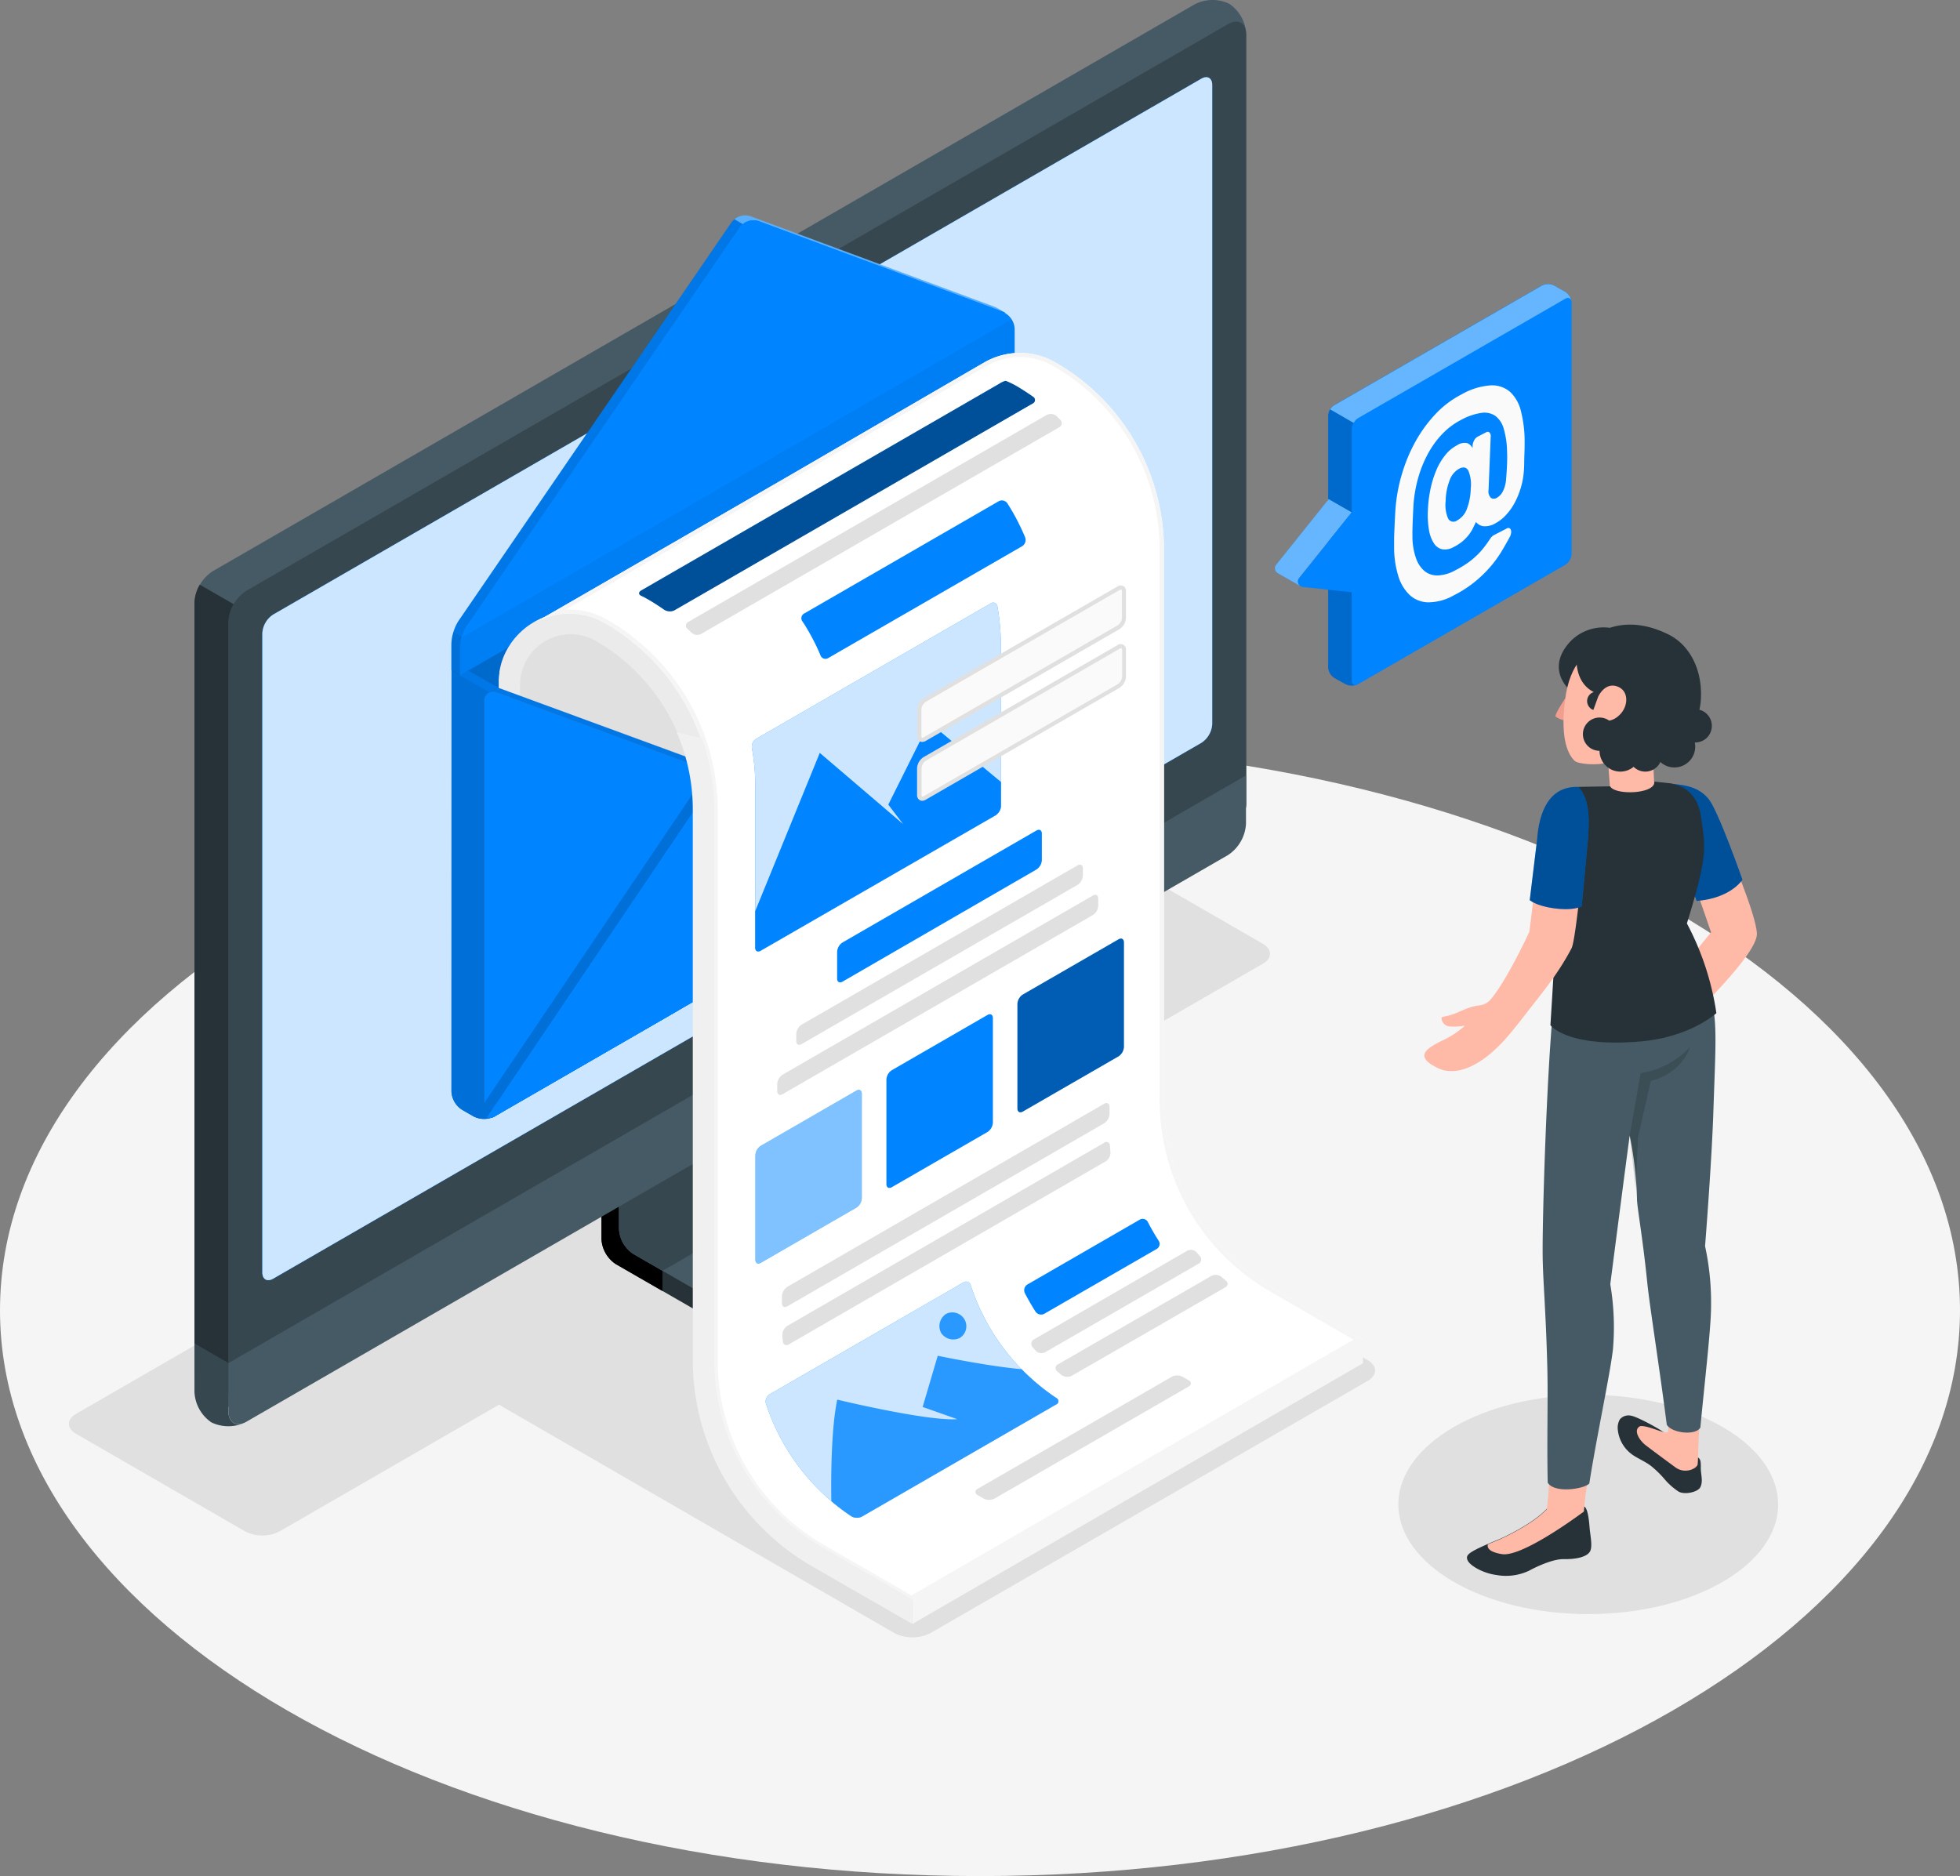 <svg xmlns="http://www.w3.org/2000/svg" width="471.22" height="451.069" viewBox="0 0 471.22 451.069"><rect x="0" y="0" width="471.22" height="451.069" fill="#808080" stroke="none"/><g id="Group_137" data-name="Group 137" transform="translate(-13.44 -34.98)"><path id="Path_8069" data-name="Path 8069" d="M484.66,350.02c0,75.127-105.486,136.03-235.61,136.03S13.44,425.147,13.44,350.02,118.926,213.99,249.05,213.99,484.66,274.893,484.66,350.02Z" fill="#f5f5f5"></path><path id="Path_8070" data-name="Path 8070" d="M228.47,427.63l-96.95-56c-2.4-1.38-2.4-3.62,0-5L236.59,306a9.57,9.57,0,0,1,8.66,0l97,56c2.39,1.38,2.39,3.61,0,5L237.13,427.63a9.57,9.57,0,0,1-8.66,0Z" fill="#e0e0e0"></path><path id="Path_8071" data-name="Path 8071" d="M440.93,396.7c0,14.558-20.438,26.36-45.65,26.36s-45.65-11.8-45.65-26.36,20.438-26.36,45.65-26.36S440.93,382.142,440.93,396.7Z" fill="#e0e0e0"></path><path id="Path_8072" data-name="Path 8072" d="M72.36,403.17,31.72,379.71c-2.29-1.32-2.29-3.47,0-4.79L268.11,238.44a9.19,9.19,0,0,1,8.3,0l40.64,23.46c2.29,1.33,2.29,3.47,0,4.79L80.66,403.17a9.13,9.13,0,0,1-8.3,0Z" fill="#e0e0e0"></path><path id="Path_8073" data-name="Path 8073" d="M218.44,356.71l34.94-20.2c3.6-2.08,5.4-4.81,5.4-7.53v-4.86l-36.25-20.44a7.7,7.7,0,0,1-3.48-6V260.39l-61,35.26v37.27a7.7,7.7,0,0,0,3.48,6l30.84,17.77c7.19,4.18,18.87,4.18,26.07.02Z" fill="#263238"></path><path id="Path_8074" data-name="Path 8074" d="M172.7,340.54v4.84l-11.19-6.44a7.7,7.7,0,0,1-3.47-6V295.65l11.62-6.71c.25,2.95.51,6,.75,9l-8.15,4.72V330.5a7.65,7.65,0,0,0,3.47,6Z"></path><path id="Path_8075" data-name="Path 8075" d="M162.25,330.49a7.67,7.67,0,0,0,3.48,6l26.62,15.34c7.21,4.16,18.89,4.16,26.09,0l34.95-20.2c7.21-4.15,7.21-10.89,0-15l-26.64-15.35a7.68,7.68,0,0,1-3.48-6v-27.9l-61,35.26Z" fill="#455a64"></path><path id="Path_8076" data-name="Path 8076" d="M233.84,305.35l-7.08-4.09a7.68,7.68,0,0,1-3.48-6V267.38l-61,35.26v27.85a7.67,7.67,0,0,0,3.48,6l7,4Z" fill="#37474f"></path><path id="Path_8077" data-name="Path 8077" d="M258.79,324.12V329c0,2.73-1.81,5.44-5.4,7.53L218.45,356.7A26.17,26.17,0,0,1,206,359.79V355a26.17,26.17,0,0,0,12.45-3.09l34.94-20.21c3.61-2.12,5.4-4.85,5.4-7.58Z" fill="#37474f"></path><path id="Path_8078" data-name="Path 8078" d="M64.27,372.33a9.32,9.32,0,0,0,8.43-.16l236-136.25a9.6,9.6,0,0,0,4.35-7.53V43.28A9.3,9.3,0,0,0,309,35.91a9.3,9.3,0,0,0-8.42.16l-236,136.25a9.58,9.58,0,0,0-4.34,7.52V365a9.34,9.34,0,0,0,4.03,7.33Z" fill="#455a64"></path><path id="Path_8079" data-name="Path 8079" d="M72.7,372.16l236-136.24a9.61,9.61,0,0,0,4.34-7.53V43.28c0-2.77-1.94-3.9-4.34-2.51L72.7,177a9.61,9.61,0,0,0-4.35,7.53v185.1C68.35,372.43,70.3,373.55,72.7,372.16Z" fill="#37474f"></path><path id="Path_8080" data-name="Path 8080" d="M72.06,377.13a9.42,9.42,0,0,1-7.79-.16,9.35,9.35,0,0,1-4.08-7.39V358l8.16,4.72V374.3c0,2.53,1.65,3.7,3.71,2.83Z" fill="#37474f"></path><path id="Path_8081" data-name="Path 8081" d="M68.35,362.72v11.57c0,2.77,2,3.9,4.35,2.51l236-136.25A9.61,9.61,0,0,0,313,233V221.41Z" fill="#455a64"></path><path id="Path_8082" data-name="Path 8082" d="M76.51,340.91V187.25a5.76,5.76,0,0,1,2.61-4.51L302.27,53.9c1.44-.83,2.61-.16,2.61,1.5V209.06a5.76,5.76,0,0,1-2.61,4.52L79.11,342.42C77.67,343.25,76.51,342.57,76.51,340.91Z" fill="#0084ff"></path><path id="Path_8083" data-name="Path 8083" d="M76.51,340.91V187.25a5.76,5.76,0,0,1,2.61-4.51L302.27,53.9c1.44-.83,2.61-.16,2.61,1.5V209.06a5.76,5.76,0,0,1-2.61,4.52L79.11,342.42C77.67,343.25,76.51,342.57,76.51,340.91Z" fill="#0084ff"></path><path id="Path_8084" data-name="Path 8084" d="M76.51,340.91V187.25a5.76,5.76,0,0,1,2.61-4.51L302.27,53.9c1.44-.83,2.61-.16,2.61,1.5V209.06a5.76,5.76,0,0,1-2.61,4.52L79.11,342.42C77.67,343.25,76.51,342.57,76.51,340.91Z" fill="#fff" opacity="0.8"></path><path id="Path_8085" data-name="Path 8085" d="M190.69,296.39a8,8,0,0,0-3.59,6.23c0,2.29,1.61,3.22,3.59,2.07a7.92,7.92,0,0,0,3.6-6.22c0-2.3-1.61-3.23-3.6-2.08Z" fill="#0084ff"></path><path id="Path_8086" data-name="Path 8086" d="M69.63,180.25a9.23,9.23,0,0,0-1.28,4.29V362.72L60.19,358V179.84a8.89,8.89,0,0,1,1.28-4.29Z" fill="#263238"></path><path id="Path_8087" data-name="Path 8087" d="M122,196.15l133.38-77,5.34,3.08a5.57,5.57,0,0,1,2.51,4.35V225a5.55,5.55,0,0,1-2.51,4.34L132.31,303.42a5.61,5.61,0,0,1-5,0l-2.83-1.64a5.55,5.55,0,0,1-2.51-4.34Z" fill="#0084ff"></path><path id="Path_8088" data-name="Path 8088" d="M122,196.15l133.38-77,5.34,3.08a5.57,5.57,0,0,1,2.51,4.35V225a5.55,5.55,0,0,1-2.51,4.34L132.31,303.42a5.61,5.61,0,0,1-5,0l-2.83-1.64a5.55,5.55,0,0,1-2.51-4.34Z" opacity="0.2"></path><path id="Path_8089" data-name="Path 8089" d="M254.6,110.49l.54-.3-2.07-1.2a3.941,3.941,0,0,0-.55-.26L193.82,87a4.06,4.06,0,0,0-4.51,1.44L123.65,184.3a11.34,11.34,0,0,0-1.7,5.48v6.37l2,1.18,131.34-78.19v-6.37a4.3,4.3,0,0,0-.69-2.28Z" fill="#0084ff"></path><path id="Path_8090" data-name="Path 8090" d="M192,88.87a3.32,3.32,0,0,0-.68.72l-65.67,95.89a10.2,10.2,0,0,0-1.22,2.74l-2-1.18a13.1,13.1,0,0,1,.53-1.45c.09-.2.18-.39.28-.58v-.09a5.229,5.229,0,0,1,.35-.58l65.66-95.89a3.19,3.19,0,0,1,.33-.4l.35-.32Z" opacity="0.1"></path><path id="Path_8091" data-name="Path 8091" d="M255.12,110.18a3.2,3.2,0,0,0-.56-.27L195.85,88.15a4,4,0,0,0-3.82.72l-2-1.18a4.07,4.07,0,0,1,3.83-.72l58.7,21.75a3.11,3.11,0,0,1,.55.27Z" fill="#fff" opacity="0.35"></path><path id="Path_8092" data-name="Path 8092" d="M123.3,184.88a6.363,6.363,0,0,1,.35-.58,6.366,6.366,0,0,0-.35.58Z" fill="#0084ff"></path><path id="Path_8093" data-name="Path 8093" d="M189.64,88l.35-.32Z" fill="#0084ff"></path><path id="Path_8094" data-name="Path 8094" d="M122.42,187.05a12.562,12.562,0,0,1,.53-1.46,12.559,12.559,0,0,0-.53,1.46Z" fill="#0084ff"></path><path id="Path_8095" data-name="Path 8095" d="M123,185.55c.09-.2.18-.39.28-.58A2.063,2.063,0,0,0,123,185.55Z" fill="#0084ff"></path><path id="Path_8096" data-name="Path 8096" d="M123,185.59Z" opacity="0.2"></path><path id="Path_8097" data-name="Path 8097" d="M122.42,187.05v0Z" opacity="0.2"></path><path id="Path_8098" data-name="Path 8098" d="M189.99,87.69Z" opacity="0.2"></path><path id="Path_8099" data-name="Path 8099" d="M123.25,185a.41.41,0,0,1,0-.09A.41.41,0,0,0,123.25,185Z" opacity="0.2"></path><path id="Path_8100" data-name="Path 8100" d="M189.31,88.41a4.123,4.123,0,0,1,.33-.4,4.122,4.122,0,0,0-.33.4Z" opacity="0.2"></path><path id="Path_8101" data-name="Path 8101" d="M191.35,89.59l-65.67,95.89A11.44,11.44,0,0,0,124,191v6.37l133.38-77V114a4.62,4.62,0,0,0-2.81-4L195.85,88.16a4,4,0,0,0-4.5,1.43Z" fill="#0084ff"></path><path id="Path_8102" data-name="Path 8102" d="M257.37,114a4.35,4.35,0,0,0-.71-2.24l-132.2,76.51A9.8,9.8,0,0,0,124,191v6.37l133.38-77Z" opacity="0.05"></path><path id="Path_8103" data-name="Path 8103" d="M181.11,209.46a51.72,51.72,0,0,1,4.09,20.18v3.89l-49.82,26V199.65a15,15,0,0,1,.39-3.43c.1-.44.23-.87.36-1.3l.22-.64a13.871,13.871,0,0,1,.84-1.84,14.649,14.649,0,0,1,1.92-2.76c.21-.25.44-.49.67-.72s.48-.46.73-.68a15.19,15.19,0,0,1,17.65-1.77s.88-.36,2.5-1a52.08,52.08,0,0,1,17.58,18.15,53.723,53.723,0,0,1,2.87,5.8Z" fill="#e0e0e0"></path><path id="Path_8104" data-name="Path 8104" d="M341.11,362.75l-108.3,62.67v-5.88L341.1,356.87Z" fill="#f5f5f5"></path><path id="Path_8105" data-name="Path 8105" d="M181.11,209.46a53.72,53.72,0,0,0-2.87-5.79q-1.19-2.05-2.56-4c-.25-.36-.51-.72-.78-1.07s-.48-.65-.73-1-.42-.54-.64-.8l-.21-.26-.82-1a5.087,5.087,0,0,0-.38-.43c-.21-.25-.44-.5-.66-.74-.5-.55-1-1.09-1.55-1.6-.3-.31-.6-.61-.91-.89a3.253,3.253,0,0,0-.27-.26l-.84-.77c-.33-.3-.66-.59-1-.87s-.55-.47-.84-.7a4.781,4.781,0,0,0-.42-.34c-.32-.26-.65-.51-1-.76s-.85-.64-1.29-1a13.9,13.9,0,0,0-1.34-.92l-1.36-.88-.26-.16-1.17-.7c-.35-.2-.71-.39-1.06-.56a20.1,20.1,0,0,0-1.87-.79,18.769,18.769,0,0,0-2.12-.61l-.71-.14a17.341,17.341,0,0,0-2.86-.24h-.77a10.543,10.543,0,0,0-1.13.09l-.63.08-.41.06a3.89,3.89,0,0,0-.47.09h-.06l-.7.16a5.258,5.258,0,0,0-.53.15l-.27.08q-.28.08-.57.18a13.66,13.66,0,0,0-1.5.58c-.3.13-.6.28-.9.43a1.3,1.3,0,0,0-.26.14c-.16.08-.33.17-.49.27l-.47.29a16.938,16.938,0,0,0-1.66,1.15s-.06.05-.08.07c-.27.22-.54.44-.81.69l-.56.53c-.11.1-.21.21-.31.31a18.229,18.229,0,0,0-1.39,1.64c-.18.24-.35.48-.51.73s-.38.58-.56.89a9.749,9.749,0,0,0-.49.9,13.067,13.067,0,0,0-.57,1.26c-.08.2-.17.41-.24.63s-.07.19-.1.28c-.11.32-.2.64-.29,1s-.17.64-.23,1a6.42,6.42,0,0,0-.13.66,2.169,2.169,0,0,0,0,.25c0,.22-.07.43-.09.64s-.06.57-.07.86,0,.79,0,1.2v47.77h5.14V199.66a12.17,12.17,0,0,1,18.27-10.55,47,47,0,0,1,19.48,21.82l6.1,1.45c-.44-.98-.82-1.96-1.22-2.92Z" fill="#ebebeb"></path><path id="Path_8106" data-name="Path 8106" d="M259.8,226.27a1.211,1.211,0,0,1-.14.2l-55.59-17.62a9.58,9.58,0,0,0-12,3.69l-59.42,88.32-2.2,1.27a1.79,1.79,0,0,1-1.7.19l61.11-91a9.62,9.62,0,0,1,12-3.7Z" fill="#0084ff"></path><path id="Path_8107" data-name="Path 8107" d="M186.59,221.21l.14-.12-54.09,79.77-2.2,1.27a1.82,1.82,0,0,1-1.7.19l55.73-82.4Z" fill="#fff" opacity="0.4"></path><path id="Path_8108" data-name="Path 8108" d="M259.8,226.27a1.211,1.211,0,0,1-.14.2l-55.59-17.63a9.57,9.57,0,0,0-12,3.7l-2.2-1.28a9.6,9.6,0,0,1,12-3.68Z" fill="#fff" opacity="0.4"></path><path id="Path_8109" data-name="Path 8109" d="M263.13,125.94c-.12-.72-.5-.92-1-.58a2.89,2.89,0,0,0-.64.66l-.28.39L206.36,209.8l-8.19,11.41a4.67,4.67,0,0,1-4.51,1.69l-7.07-1.68-54-19.87a2.75,2.75,0,0,0-1.1,0,2,2,0,0,0-.41.13l2-1.18,51.74,19,6.81,2.44a4.65,4.65,0,0,0,4.51-1.69l8.19-11.4,55.12-83.78a2.2,2.2,0,0,1,.62-.57l-4.77-2.75,2-1.15,3.3,1.9a5.72,5.72,0,0,1,2.53,3.64Z" fill="#0084ff"></path><path id="Path_8110" data-name="Path 8110" d="M206.36,209.79l-8.19,11.41a4.67,4.67,0,0,1-4.51,1.69l-7.07-1.68.14-.12.34-.54,4.63,1.1a4.65,4.65,0,0,0,4.51-1.69l8.11-11.28Z" fill="#fff" opacity="0.4"></path><path id="Path_8111" data-name="Path 8111" d="M260.67,122.21l-3.3-1.9-2,1.15,4.77,2.75a2.1,2.1,0,0,0-.62.57L204.4,208.56l-.08.11,2,1.11,54.85-83.39.28-.39a2.891,2.891,0,0,1,.64-.66c.49-.34.87-.14,1,.58a5.72,5.72,0,0,0-2.42-3.71Z" opacity="0.1"></path><path id="Path_8112" data-name="Path 8112" d="M133.72,202.94,122,196.15V297.44a5.55,5.55,0,0,0,2.51,4.34l2.83,1.63a5.58,5.58,0,0,0,5,0l1.41-.82Z" fill="#0084ff"></path><path id="Path_8113" data-name="Path 8113" d="M133.72,202.94,122,196.15V297.44a5.55,5.55,0,0,0,2.51,4.34l2.83,1.63a5.58,5.58,0,0,0,5,0l1.41-.82Z" opacity="0.15"></path><path id="Path_8114" data-name="Path 8114" d="M261.21,126.41v97.32a5,5,0,0,1-.78,2.54,5.2,5.2,0,0,1-1.47,1.64l-.09.06-.17.11-128.36,74.1a2.383,2.383,0,0,1-.49.23,3.191,3.191,0,0,1,0-.45v-98.4a2.18,2.18,0,0,1,2.82-2.22l54,19.87,7.07,1.68a4.67,4.67,0,0,0,4.51-1.69l8.19-11.41Z" fill="#455a64"></path><path id="Path_8115" data-name="Path 8115" d="M263.18,126.57V225a5.11,5.11,0,0,1-.78,2.54,5.48,5.48,0,0,1-1.47,1.65h-.1a1.53,1.53,0,0,1-.16.11L132.31,303.4a1.79,1.79,0,0,1-1.71.2,1.52,1.52,0,0,1-.75-1.2,3.191,3.191,0,0,1,0-.45v-98.4a2.18,2.18,0,0,1,2.82-2.22l54,19.87,7.07,1.68a4.67,4.67,0,0,0,4.51-1.69l8.19-11.41,54.85-83.39.28-.39c.85-1.27,1.61-1,1.61.57Z" fill="#0084ff"></path><path id="Path_8116" data-name="Path 8116" d="M260.67,229.31l.17-.11.09-.06a5.321,5.321,0,0,0,1.47-1.64,5.11,5.11,0,0,0,.78-2.5l-56.81-15.2,38,28.9Z" fill="#0084ff"></path><path id="Path_8117" data-name="Path 8117" d="M260.67,229.31l.17-.11.09-.06a5.321,5.321,0,0,0,1.47-1.64,5.11,5.11,0,0,0,.78-2.5l-56.81-15.2,38,28.9Z" opacity="0.2"></path><path id="Path_8118" data-name="Path 8118" d="M129.8,302a1.73,1.73,0,0,0,.78,1.65,1.75,1.75,0,0,0,1.71-.19l44.2-25.51,10.09-56.69-56.8,79.12Z" fill="#0084ff"></path><path id="Path_8119" data-name="Path 8119" d="M192,212.53l-61.46,91.08a1.73,1.73,0,0,1-.78-1.65v-1.63l60-89Z" opacity="0.15"></path><path id="Path_8120" data-name="Path 8120" d="M262.4,227.5a5.32,5.32,0,0,1-1.47,1.64l-.09.06L132.31,303.41a1.75,1.75,0,0,1-1.71.19l61.47-91.09a9.65,9.65,0,0,1,12.08-3.71Z" fill="#0084ff"></path><path id="Path_8121" data-name="Path 8121" d="M262.4,227.5a5.2,5.2,0,0,1-1.47,1.64l-.09.06L132.31,303.41a1.81,1.81,0,0,1-1.71.19l1.71-2.72L258.6,228l.1-.06a5.109,5.109,0,0,0,1.33-1.44Z" fill="#0084ff"></path><path id="Path_8122" data-name="Path 8122" d="M122.42,187l2,1.18A10,10,0,0,0,124,191v6.36l-2-1.18v-6.37a10,10,0,0,1,.42-2.81Z" opacity="0.15"></path><path id="Path_8123" data-name="Path 8123" d="M133.15,200.26l-2.04,1.18-2.06-1.19-5.07-2.92,1.97-1.17,7.2,4.1Z" fill="#0084ff"></path><path id="Path_8124" data-name="Path 8124" d="M133.24,200.3,126,196.16l-2,1.17,5.07,2.92,2.06,1.19.39-.12a2.75,2.75,0,0,1,1.1,0l4.1,1.52,47.11,17.34.74-1.09Z" opacity="0.1"></path><path id="Path_8125" data-name="Path 8125" d="M340.86,357.06,232.57,419.73l-21.64-12.5a51.91,51.91,0,0,1-26-45V229.83a51.71,51.71,0,0,0-4.08-20.18,53.72,53.72,0,0,0-2.87-5.79,51.89,51.89,0,0,0-19-19,17.09,17.09,0,0,0-16.56-.42l12.9-7.44,47.58-27.47,46.95-27.28.14-.08a17.13,17.13,0,0,1,17.28,0,51.94,51.94,0,0,1,26,45V299.58a51.94,51.94,0,0,0,26,45Z" fill="#fff"></path><path id="Path_8126" data-name="Path 8126" d="M258.64,119.83v1a16.07,16.07,0,0,1,8.13,2.22,50.9,50.9,0,0,1,25.47,44.11V299.58a53.11,53.11,0,0,0,26.47,45.85l20.15,11.64-106.29,61.5-21.15-12.21A51,51,0,0,1,186,362.26V229.83A52.9,52.9,0,0,0,159.48,184a18,18,0,0,0-9.13-2.48h-.88l6.35-3.66,47.58-27.48,47-27.28.12-.07a16.32,16.32,0,0,1,8.15-2.21v-1m0,0a17.34,17.34,0,0,0-8.65,2.34l-.14.08L202.9,149.53,155.32,177l-12.9,7.44a17.36,17.36,0,0,1,7.93-1.93,17.06,17.06,0,0,1,8.63,2.35,51.89,51.89,0,0,1,19,19,53.723,53.723,0,0,1,2.87,5.79A51.71,51.71,0,0,1,185,229.83V362.26a51.91,51.91,0,0,0,26,45l21.64,12.5,108.29-62.67-21.65-12.5a51.94,51.94,0,0,1-26-45V167.16a51.941,51.941,0,0,0-26-45,17.19,17.19,0,0,0-8.629-2.349Z" fill="#f5f5f5"></path><path id="Path_8127" data-name="Path 8127" d="M232.81,419.54,211.17,407a51.92,51.92,0,0,1-26-45V229.64a51.74,51.74,0,0,0-3-17.26l-6.1-1.45.33.76a46.43,46.43,0,0,1,3.6,17.95V362.07a57.25,57.25,0,0,0,28.53,49.42L230.28,424l2.53,1.42Z" fill="#f0f0f0"></path><path id="Path_8128" data-name="Path 8128" d="M212.51,193.23l46.65-26.91a1.78,1.78,0,0,0,.74-2.15c-.63-1.53-1.35-3-2.12-4.5q-1-1.87-2.14-3.66a1.59,1.59,0,0,0-2.12-.5l-46.66,26.93a1.3,1.3,0,0,0-.61,1.78l.66,1a53.3,53.3,0,0,1,3,5.53c.27.59.54,1.19.79,1.8a1.27,1.27,0,0,0,1.81.68Z" fill="#0084ff"></path><path id="Path_8129" data-name="Path 8129" d="M182,187.4l86.08-49.68a1.11,1.11,0,0,0,.26-1.83l-.89-.86a2.13,2.13,0,0,0-2.4-.26L179,184.46a1,1,0,0,0-.2,1.77l.88.85a2,2,0,0,0,2.32.32Z" fill="#e0e0e0"></path><path id="Path_8130" data-name="Path 8130" d="M173.12,181.57c-.55-.38-1.1-.76-1.67-1.13-.85-.55-1.72-1.08-2.61-1.58a12.576,12.576,0,0,0-1.23-.63c-.69-.32-.69-.87,0-1.29l86.12-49.72a4.92,4.92,0,0,1,1.48-.68l.18.07a20.441,20.441,0,0,1,2.49,1.22c1.34.79,2.65,1.64,3.91,2.53a.91.91,0,0,1-.09,1.64l-86.1,49.71a2.53,2.53,0,0,1-2.48-.14Z" fill="#0084ff"></path><path id="Path_8131" data-name="Path 8131" d="M173.12,181.57c-.55-.38-1.1-.76-1.67-1.13-.85-.55-1.72-1.08-2.61-1.58a12.576,12.576,0,0,0-1.23-.63c-.69-.32-.69-.87,0-1.29l86.12-49.72a4.92,4.92,0,0,1,1.48-.68l.18.07a20.441,20.441,0,0,1,2.49,1.22c1.34.79,2.65,1.64,3.91,2.53a.91.91,0,0,1-.09,1.64l-86.1,49.71a2.53,2.53,0,0,1-2.48-.14Z" opacity="0.4"></path><path id="Path_8132" data-name="Path 8132" d="M254.1,228.71v-37c0-1.19-.06-4.33-.19-5.5a49.291,49.291,0,0,0-.68-5.44,1,1,0,0,0-1.58-.72l-56.43,32.57a2.25,2.25,0,0,0-1,2.22,52.191,52.191,0,0,1,.8,8.6v39.37c0,.82.58,1.16,1.3.75L252.81,231a2.87,2.87,0,0,0,1.29-2.29Z" fill="#0084ff"></path><path id="Path_8133" data-name="Path 8133" d="M254.1,228.71v-37c0-1.19-.06-4.33-.19-5.5a49.291,49.291,0,0,0-.68-5.44,1,1,0,0,0-1.58-.72l-56.43,32.57a2.25,2.25,0,0,0-1,2.22,52.191,52.191,0,0,1,.8,8.6v39.37c0,.82.58,1.16,1.3.75L252.81,231a2.87,2.87,0,0,0,1.29-2.29Z" fill="#fff" opacity="0.8"></path><path id="Path_8134" data-name="Path 8134" d="M236.86,208.68,227,228.44l3.58,4.69L210.53,216,195,254.06v8.76c0,.82.58,1.16,1.3.75L252.81,231a2.87,2.87,0,0,0,1.29-2.25V223Z" fill="#0084ff"></path><path id="Path_8135" data-name="Path 8135" d="M216,261.58l46.62-26.92c.72-.41,1.3-.08,1.3.75v6.38a2.86,2.86,0,0,1-1.3,2.25L216,271c-.72.41-1.3.08-1.3-.75v-6.38a2.86,2.86,0,0,1,1.3-2.29Z" fill="#0084ff"></path><path id="Path_8136" data-name="Path 8136" d="M206.18,281.33l66.31-38.28c.72-.42,1.3-.08,1.3.75v1.69a2.87,2.87,0,0,1-1.3,2.25L206.18,286c-.72.42-1.3.08-1.3-.75v-1.69a2.89,2.89,0,0,1,1.3-2.23Z" fill="#e0e0e0"></path><path id="Path_8137" data-name="Path 8137" d="M201.6,293.36l74.58-43.06c.72-.41,1.3-.08,1.3.75v1.69a2.86,2.86,0,0,1-1.3,2.25L201.6,298.05c-.72.41-1.3.08-1.3-.75v-1.69a2.88,2.88,0,0,1,1.3-2.25Z" fill="#e0e0e0"></path><path id="Path_8138" data-name="Path 8138" d="M196.34,310.48l23-13.28c.71-.41,1.29-.07,1.29.75v25.13a2.87,2.87,0,0,1-1.29,2.25l-23,13.28c-.71.41-1.29.08-1.29-.75V312.73a2.87,2.87,0,0,1,1.29-2.25Z" fill="#0084ff"></path><path id="Path_8139" data-name="Path 8139" d="M196.34,310.48l23-13.28c.71-.41,1.29-.07,1.29.75v25.13a2.87,2.87,0,0,1-1.29,2.25l-23,13.28c-.71.41-1.29.08-1.29-.75V312.73a2.87,2.87,0,0,1,1.29-2.25Z" fill="#fff" opacity="0.5"></path><path id="Path_8140" data-name="Path 8140" d="M227.85,292.29l23-13.28c.72-.41,1.3-.07,1.3.75V304.9a2.89,2.89,0,0,1-1.3,2.25l-23,13.27c-.72.41-1.3.08-1.3-.75V294.54a2.86,2.86,0,0,1,1.3-2.25Z" fill="#0084ff"></path><path id="Path_8141" data-name="Path 8141" d="M259.35,274.1l23-13.27c.72-.42,1.3-.08,1.3.75v25.13a2.87,2.87,0,0,1-1.3,2.25l-23,13.27c-.72.41-1.3.08-1.3-.75V276.35A2.86,2.86,0,0,1,259.35,274.1Z" fill="#0084ff"></path><path id="Path_8142" data-name="Path 8142" d="M259.35,274.1l23-13.27c.72-.42,1.3-.08,1.3.75v25.13a2.87,2.87,0,0,1-1.3,2.25l-23,13.27c-.72.41-1.3.08-1.3-.75V276.35A2.86,2.86,0,0,1,259.35,274.1Z" opacity="0.3"></path><path id="Path_8143" data-name="Path 8143" d="M278.89,305.06l-76.16,44c-.72.41-1.3.07-1.3-.75v-1.69a2.89,2.89,0,0,1,1.3-2.25l76.16-44c.71-.41,1.3-.07,1.3.75v1.69A2.86,2.86,0,0,1,278.89,305.06Z" fill="#e0e0e0"></path><path id="Path_8144" data-name="Path 8144" d="M203.11,358.2l76.17-44a2.51,2.51,0,0,0,1.13-2.24c-.05-.49-.09-1-.13-1.48a.84.84,0,0,0-1.38-.74l-76.14,44a2.66,2.66,0,0,0-1.23,2.24c0,.5.07,1,.12,1.5a.9.9,0,0,0,1.46.72Z" fill="#e0e0e0"></path><path id="Path_8145" data-name="Path 8145" d="M245.08,343.31l-46.64,26.93a2,2,0,0,0-.86,2.19,52,52,0,0,0,20.54,27.11,2.66,2.66,0,0,0,2.55.07l46.68-26.95a.84.84,0,0,0,0-1.56A52.06,52.06,0,0,1,246.82,344a1.14,1.14,0,0,0-1.74-.69Z" fill="#0084ff"></path><path id="Path_8146" data-name="Path 8146" d="M245.08,343.31l-46.64,26.93a2,2,0,0,0-.86,2.19,52,52,0,0,0,20.54,27.11,2.66,2.66,0,0,0,2.55.07l46.68-26.95a.84.84,0,0,0,0-1.56A52.06,52.06,0,0,1,246.82,344a1.14,1.14,0,0,0-1.74-.69Z" fill="#fff" opacity="0.8"></path><path id="Path_8147" data-name="Path 8147" d="M267.39,371.1a52.122,52.122,0,0,1-8.34-6.93c-7.78-.64-20.16-3.22-20.16-3.22l-3.63,12.31,8.32,2.93c-7.07.56-28.85-4.69-28.85-4.69-1.57,7.44-1.49,20.2-1.42,24.4a50.562,50.562,0,0,0,4.81,3.64,2.66,2.66,0,0,0,2.55.07l46.68-26.95a.84.84,0,0,0,.04-1.56Z" fill="#0084ff" opacity="0.8"></path><path id="Path_8148" data-name="Path 8148" d="M239.69,355.43a3.49,3.49,0,0,0,4.56,1.2,3.3,3.3,0,0,0,1.11-4.36,3.38,3.38,0,0,0-4.44-1.4,3.49,3.49,0,0,0-1.23,4.56Z" fill="#0084ff" opacity="0.8"></path><path id="Path_8149" data-name="Path 8149" d="M264.53,350.84l27-15.57a1.39,1.39,0,0,0,.46-2q-1.387-2.151-2.56-4.43a1.4,1.4,0,0,0-2-.6L260.47,343.8a1.61,1.61,0,0,0-.63,2.1c.78,1.52,1.64,3,2.56,4.44A1.62,1.62,0,0,0,264.53,350.84Z" fill="#0084ff"></path><path id="Path_8150" data-name="Path 8150" d="M264.78,360.07l36.82-21.25a1.15,1.15,0,0,0,.28-1.85l-.76-.87a1.88,1.88,0,0,0-2.26-.4L262.05,357a1.21,1.21,0,0,0-.34,1.9c.25.29.5.58.76.86a1.93,1.93,0,0,0,2.31.31Z" fill="#e0e0e0"></path><path id="Path_8151" data-name="Path 8151" d="M267.65,364.74q.51.43,1,.84a2.38,2.38,0,0,0,2.49.17L308,344.51a.94.94,0,0,0,.12-1.67c-.36-.28-.7-.57-1-.85a2.28,2.28,0,0,0-2.44-.24L267.82,363a1,1,0,0,0-.17,1.74Z" fill="#e0e0e0"></path><path id="Path_8152" data-name="Path 8152" d="M248.48,392.94,295.16,366a2.82,2.82,0,0,1,2.59,0l1.47.84c.72.42.72,1.09,0,1.5l-46.68,26.95a2.84,2.84,0,0,1-2.6,0l-1.46-.84C247.76,394,247.76,393.35,248.48,392.94Z" fill="#e0e0e0"></path><path id="Path_8153" data-name="Path 8153" d="M235.71,203.32l46.63-26.93c.72-.42,1.3-.08,1.3.75v6.38a2.87,2.87,0,0,1-1.3,2.25l-46.62,26.92c-.72.41-1.3.08-1.3-.75v-6.37a2.87,2.87,0,0,1,1.29-2.25Z" fill="#fafafa"></path><path id="Path_8154" data-name="Path 8154" d="M235.13,213.36a1.14,1.14,0,0,1-.58-.15,1.39,1.39,0,0,1-.63-1.27v-6.37a3.39,3.39,0,0,1,1.54-2.68L282.09,176a1.28,1.28,0,0,1,2.05,1.18v6.38a3.37,3.37,0,0,1-1.55,2.68L236,213.12a1.67,1.67,0,0,1-.87.24Zm.83-9.61a2.4,2.4,0,0,0-1,1.82v6.37c0,.24.07.37.13.41s.2,0,.41-.1l46.63-26.91a2.42,2.42,0,0,0,1.05-1.82v-6.38c0-.25-.07-.37-.13-.41a.51.51,0,0,0-.42.09Z" fill="#e0e0e0"></path><path id="Path_8155" data-name="Path 8155" d="M235.71,217.46l46.63-26.93c.72-.41,1.3-.08,1.3.75v6.38a2.86,2.86,0,0,1-1.3,2.25l-46.62,26.92c-.72.42-1.3.08-1.3-.75v-6.37a2.89,2.89,0,0,1,1.29-2.25Z" fill="#fafafa"></path><path id="Path_8156" data-name="Path 8156" d="M235.13,227.51a1.06,1.06,0,0,1-.58-.16,1.39,1.39,0,0,1-.63-1.27v-6.37a3.39,3.39,0,0,1,1.54-2.68l46.63-26.93a1.28,1.28,0,0,1,2.05,1.18v6.38a3.39,3.39,0,0,1-1.55,2.69L236,227.26A1.59,1.59,0,0,1,235.13,227.51Zm47.79-36.66a.63.63,0,0,0-.33.12L236,217.9a2.4,2.4,0,0,0-1,1.81v6.37c0,.25.07.37.13.41s.2,0,.41-.09l46.63-26.92a2.39,2.39,0,0,0,1.05-1.82v-6.38c0-.24-.07-.37-.13-.41Z" fill="#e0e0e0"></path><path id="Path_8157" data-name="Path 8157" d="M384.08,103.62l-49.85,28.74a3.24,3.24,0,0,0-1.48,2.55v60.51a3.24,3.24,0,0,0,1.49,2.54l2.69,1.52a3.31,3.31,0,0,0,3,0l49.85-28.73a3.26,3.26,0,0,0,1.48-2.56v-60.5a3.24,3.24,0,0,0-1.48-2.54l-2.7-1.52a3.31,3.31,0,0,0-3-.01Z" fill="#0084ff"></path><path id="Path_8158" data-name="Path 8158" d="M338.41,198.61v-60.5a3.26,3.26,0,0,1,1.48-2.56l49.85-28.73c.82-.47,1.48-.09,1.48.85v60.5a3.26,3.26,0,0,1-1.48,2.56l-49.85,28.73C339.07,199.93,338.41,199.55,338.41,198.61Z" fill="#0084ff"></path><path id="Path_8159" data-name="Path 8159" d="M339.89,199.46a3.38,3.38,0,0,1-3,0L334.24,198a3.19,3.19,0,0,1-1.49-2.53V134.91a3.06,3.06,0,0,1,.47-1.5l5.63,3.25a2.94,2.94,0,0,0-.44,1.45v60.5c0,.86.59,1.39,1.48.85Z" opacity="0.2"></path><path id="Path_8160" data-name="Path 8160" d="M391.2,107.4c-.12-.74-.72-1-1.46-.58l-49.85,28.73a2.94,2.94,0,0,0-1,1.11l-5.64-3.25a2.86,2.86,0,0,1,1-1l49.86-28.74a3.26,3.26,0,0,1,3,0l2.69,1.52A3.21,3.21,0,0,1,391.2,107.4Z" fill="#fff" opacity="0.4"></path><path id="Path_8161" data-name="Path 8161" d="M326.12,175.92c-.93-.55-5.27-3-5.5-3.14a1.38,1.38,0,0,1-.29-2.11L332.88,155l5.53,3.17-12.54,15.66a1.4,1.4,0,0,0,.25,2.09Z" fill="#0084ff"></path><path id="Path_8162" data-name="Path 8162" d="M326.12,175.92c-.93-.55-5.27-3-5.5-3.14a1.38,1.38,0,0,1-.29-2.11L332.88,155l5.53,3.17-12.54,15.66a1.4,1.4,0,0,0,.25,2.09Z" fill="#fff" opacity="0.4"></path><path id="Path_8163" data-name="Path 8163" d="M338.41,158.19l-12.54,15.66a1.32,1.32,0,0,0,.84,2.26l11.7,1.27L342,167.5Z" fill="#0084ff"></path><path id="Path_8164" data-name="Path 8164" d="M379.81,148.16a18.82,18.82,0,0,1-.82,4.36,18.581,18.581,0,0,1-1.57,3.66,13.851,13.851,0,0,1-2.07,2.79,8.87,8.87,0,0,1-2.28,1.76,4.77,4.77,0,0,1-3.15.75,2.82,2.82,0,0,1-1.63-1c-.24.51-.49,1-.75,1.55a9.3,9.3,0,0,1-1,1.57,10.407,10.407,0,0,1-1.47,1.52,11.091,11.091,0,0,1-2.15,1.39,4.18,4.18,0,0,1-2.72.54,3.22,3.22,0,0,1-2-1.41,8.39,8.39,0,0,1-1.2-3.18,21.822,21.822,0,0,1-.27-4.77,30.15,30.15,0,0,1,.65-5.25,24.451,24.451,0,0,1,1.43-4.52,14.7,14.7,0,0,1,2.14-3.57,8.75,8.75,0,0,1,2.77-2.3,3.25,3.25,0,0,1,2.47-.53,2.66,2.66,0,0,1,1.29,1.2v-.54a2.92,2.92,0,0,1,.37-1.31,2,2,0,0,1,.8-.88l2.14-1.1a.6.6,0,0,1,.76.09,1.22,1.22,0,0,1,.28,1l-.51,12.79a2.2,2.2,0,0,0,.55,1.9,1.28,1.28,0,0,0,1.43,0,3.63,3.63,0,0,0,1.45-1.54,7.619,7.619,0,0,0,.79-3.08c.1-1.1.17-2.25.22-3.43s.05-2.27,0-3.27a20.222,20.222,0,0,0-.8-5.3,5.81,5.81,0,0,0-2-3.07,4.73,4.73,0,0,0-3.35-.73,14.59,14.59,0,0,0-4.88,1.68,16.82,16.82,0,0,0-4.32,3.17,21.718,21.718,0,0,0-3.36,4.43,27.51,27.51,0,0,0-2.35,5.35,31.882,31.882,0,0,0-1.28,5.89c-.07.55-.14,1.26-.18,2.12s-.09,1.78-.13,2.72-.07,1.85-.09,2.72,0,1.58,0,2.11a15.941,15.941,0,0,0,.85,4.74,7.1,7.1,0,0,0,2,3.06,4.86,4.86,0,0,0,3.13,1.1,9.38,9.38,0,0,0,4.24-1.2,24.689,24.689,0,0,0,2.93-1.73,17.769,17.769,0,0,0,2.18-1.77,15.938,15.938,0,0,0,1.62-1.74c.45-.56.87-1.12,1.24-1.66s.56-.83.74-1.06a2.37,2.37,0,0,1,.73-.58l3-1.55a.67.67,0,0,1,.79,0,1.2,1.2,0,0,1,.26,1.07,2.49,2.49,0,0,1-.33,1c-.61,1.13-1.29,2.33-2.05,3.58a27.33,27.33,0,0,1-2.71,3.68,30.433,30.433,0,0,1-3.68,3.53,28,28,0,0,1-5,3.21,12.53,12.53,0,0,1-6.23,1.68,6.72,6.72,0,0,1-4.42-1.8,10.42,10.42,0,0,1-2.7-4.56,23.381,23.381,0,0,1-1-6.56v-2.22c0-.93.06-1.91.1-2.94s.09-2,.14-2.92.1-1.66.15-2.19a39.441,39.441,0,0,1,1.54-7.82,38.16,38.16,0,0,1,3.18-7.6,32.941,32.941,0,0,1,4.79-6.6,23.139,23.139,0,0,1,6.38-4.82,16.21,16.21,0,0,1,7.05-2.14,6.6,6.6,0,0,1,4.63,1.64,9.34,9.34,0,0,1,2.55,4.63,29.689,29.689,0,0,1,.87,6.85c0,1,0,2.21-.06,3.59s-.02,2.71-.12,3.82ZM361,155.47a8.18,8.18,0,0,0,.59,4.16,1.44,1.44,0,0,0,2.16.49,5.18,5.18,0,0,0,2.35-2.76,14.81,14.81,0,0,0,.94-5,8.6,8.6,0,0,0-.58-4.21c-.46-.84-1.2-1-2.21-.48a5.1,5.1,0,0,0-2.29,2.78,14.62,14.62,0,0,0-.96,5.02Z" fill="#fafafa"></path><path id="Path_8165" data-name="Path 8165" d="M413.09,223.64c7.25,0,10.46,1.31,13.07,8.26s9.54,22.86,9.67,27.59c.14,4.91-15.66,19.79-15.09,19.54.17-.08-4.82-9-4.82-9l8.89-10.9-5.1-14.79Z" fill="#ffb9a7"></path><path id="Path_8166" data-name="Path 8166" d="M415.65,223.47c3.14.27,6.21.8,8.54,3.58s8.16,19.43,8.16,19.43-2.73,4.45-11,5.11L416.91,240Z" fill="#0084ff"></path><path id="Path_8167" data-name="Path 8167" d="M415.65,223.47c3.14.27,6.21.8,8.54,3.58s8.16,19.43,8.16,19.43-2.73,4.45-11,5.11L416.91,240Z" opacity="0.4"></path><path id="Path_8168" data-name="Path 8168" d="M421.83,385.52c.44.42.53.83.51,2.38s.64,3.28-.15,4.72c-.6,1.08-3.63,1.82-5.17,1a15.78,15.78,0,0,1-3.55-3.19,24.557,24.557,0,0,0-3.11-3c-1.31-1-2.82-1.62-4.19-2.51a8.39,8.39,0,0,1-3.79-6.27,4.109,4.109,0,0,1,.49-2.39,2.72,2.72,0,0,1,2.73-.89c1.47.23,6.47,3,7.63,3.83,1.45,1.01,8.14,5.88,8.6,6.32Z" fill="#263238"></path><path id="Path_8169" data-name="Path 8169" d="M414.57,377.51a8.825,8.825,0,0,1-.09,1.6c-.05,1.11-4.73-1.49-6.65-1.24h-.05c-1.78.86-.3,3.35,1.36,4.63s6.19,4.61,6.95,5.17c2.44,1.91,5.37.36,5.5-.64.21-2.62.07-5.38.5-9.55Z" fill="#ffb9a7"></path><path id="Path_8170" data-name="Path 8170" d="M394.18,397.19c.87,0,1.26,2.84,1.42,5,.12,1.7.76,4.46.16,5.71s-2.88,2-6.41,1.95c-2.28-.05-5.86,1.46-8.32,2.79a12.976,12.976,0,0,1-7.93,1c-3.13-.41-6.36-2.27-6.85-3.58s.17-1.92,7.61-5c.07,0,7.84-3.42,11.47-7.33Z" fill="#263238"></path><path id="Path_8171" data-name="Path 8171" d="M395.07,391.49h-9.21c-.11,2.16-.28,4.28-.53,6.33-3.63,3.91-11.4,7.3-11.47,7.33-1,.42-1.92.79-2.7,1.13-.21.7.06,1.82,3.35,2.36,4.41.74,16.32-7.74,19.12-9.79a6.836,6.836,0,0,0,.61-.45c.13-2.04.43-4.4.83-6.91Z" fill="#ffb9a7"></path><path id="Path_8172" data-name="Path 8172" d="M422.24,378.2c1-10.68,2.57-23.95,2.57-29.08a63.76,63.76,0,0,0-1.44-14.52s1.64-20.78,2-32.52c.76-22.18,1.22-23.19-3-34.85,0,0-34.37-3.26-35.64,11.36-1.57,18.21-2.45,48.7-2.41,57.37,0,6.46.77,13.46,1.13,28.1.18,7.64-.13,17.7.09,27.39,1.64,2.7,8.89,1.5,10,.2,1.75-11.2,5-26.29,5.68-32.22a61.74,61.74,0,0,0-.64-15.68s4-31,4.67-35.74A87.817,87.817,0,0,1,407,323.16c0,2.06,1.31,8.74,2.49,20.36.54,5.32,3,20.84,4.67,34,1.2,2.04,6.95,2.7,8.08.68Z" fill="#455a64"></path><path id="Path_8173" data-name="Path 8173" d="M405.25,308l2.65-15a20.57,20.57,0,0,0,11.81-6.2s-1.59,6-9.38,8.07l-3.11,13.63-.52,12.42Z" opacity="0.15"></path><path id="Path_8174" data-name="Path 8174" d="M400.02,217.85l1.04,13.65,10.44-.77-.74-15.14-10.74,2.26Z" fill="#ffb9a7"></path><path id="Path_8175" data-name="Path 8175" d="M400.43,185.92a11.12,11.12,0,0,0-9.64,3.49c-6.14,6.91.59,12,.59,12l9.05-15.49" fill="#263238"></path><path id="Path_8176" data-name="Path 8176" d="M389.76,202.85s-2.67,4-2.32,4.44a6.5,6.5,0,0,0,2,.88Z" fill="#f29e8f"></path><path id="Path_8177" data-name="Path 8177" d="M397.91,190.16c-2.59,1.32-7.05,3.77-8.23,13.28-1.2,9.76,1,13.15,2.29,14.44.9.86,5.53,1.19,7.95.44,3-.93,9.59-4.15,12.68-9.18,3.63-5.91,4.39-13.81.23-16.92-5.83-4.37-12.73-3.22-14.92-2.06Z" fill="#ffb9a7"></path><path id="Path_8178" data-name="Path 8178" d="M396.62,201.38c-5.41-2.75-4-9.93-4-9.93s7.72-11,22-3.9c4.93,2.47,7.89,8.08,7.77,14.65a15.46,15.46,0,0,1-15.47,15.46,9,9,0,0,1-9-9v-.6l.46.15a4.57,4.57,0,0,0,4.2-1.13c2.37-2,2.66-6-.34-7.06s-4.57,2.47-4.57,2.47l-1.16,3.19a2.27,2.27,0,0,1-1.36-2.91,2.24,2.24,0,0,1,1.47-1.39Z" fill="#263238"></path><path id="Path_8179" data-name="Path 8179" d="M402,211.5a4,4,0,1,1-4-4A4,4,0,0,1,402,211.5Z" fill="#263238"></path><path id="Path_8180" data-name="Path 8180" d="M425,209.5a4,4,0,1,1-4-4A4,4,0,0,1,425,209.5Z" fill="#263238"></path><path id="Path_8181" data-name="Path 8181" d="M413,216.5a4,4,0,1,1-4-4A4,4,0,0,1,413,216.5Z" fill="#263238"></path><path id="Path_8182" data-name="Path 8182" d="M408,215.5a5,5,0,1,1-5-5,5,5,0,0,1,5,5Z" fill="#263238"></path><path id="Path_8183" data-name="Path 8183" d="M421,214.5a5,5,0,1,1-5-5,5,5,0,0,1,5,5Z" fill="#263238"></path><path id="Path_8184" data-name="Path 8184" d="M419,257c5.12-16.51,4.43-18.29,3.43-25.35-.63-4.49-2.63-7.26-7.18-8.31l-4.08-.44c.32,3-9.43,3.35-10.62,1.14l-7.6.13c-2.15.76-7.1,11.41-7.9,18.52-.65,5.77,3.87,10.78,3.87,10.78.17,2.29-1.46,6.9-1.46,6.9s-.81,13.95-1.27,21.1c0,0,4,5.42,21.59,3.91,12-1,18.31-6.8,18.31-6.8A66.511,66.511,0,0,0,419,257Z" fill="#263238"></path><path id="Path_8185" data-name="Path 8185" d="M391.26,263c1.07-2,3-23,3.72-30.18l-11.33,5.78L381.13,259c-.62,1.35-5.78,12.28-9.42,16.4a4,4,0,0,1-2.51,1.29c-2.6.31-4,1.22-6.26,2.09-1.76.68-2.91.51-2.94,1a2.14,2.14,0,0,0,2.07,2,14.869,14.869,0,0,0,3.57-.2,21.428,21.428,0,0,1-5.21,3.47c-4.43,2.12-6.93,4-1.28,6.75,3.54,1.7,8.93.61,15.28-6,1.83-1.89,4.26-5,6.31-7.66,4.87-6.2,7.57-9.61,10.52-15.14Z" fill="#ffb9a7"></path><path id="Path_8186" data-name="Path 8186" d="M383,236.75c.45-6.33,2.76-12.81,9.9-12.57,2.51,2.75,2.82,6.87,2.25,13.28-.48,5.43-1.44,15.38-1.44,15.38-2.34,1.46-9.94.58-12.49-1.43Z" fill="#0084ff"></path><path id="Path_8187" data-name="Path 8187" d="M383,236.75c.45-6.33,2.76-12.81,9.9-12.57,2.51,2.75,2.82,6.87,2.25,13.28-.48,5.43-1.44,15.38-1.44,15.38-2.34,1.46-9.94.58-12.49-1.43Z" opacity="0.4"></path></g></svg>